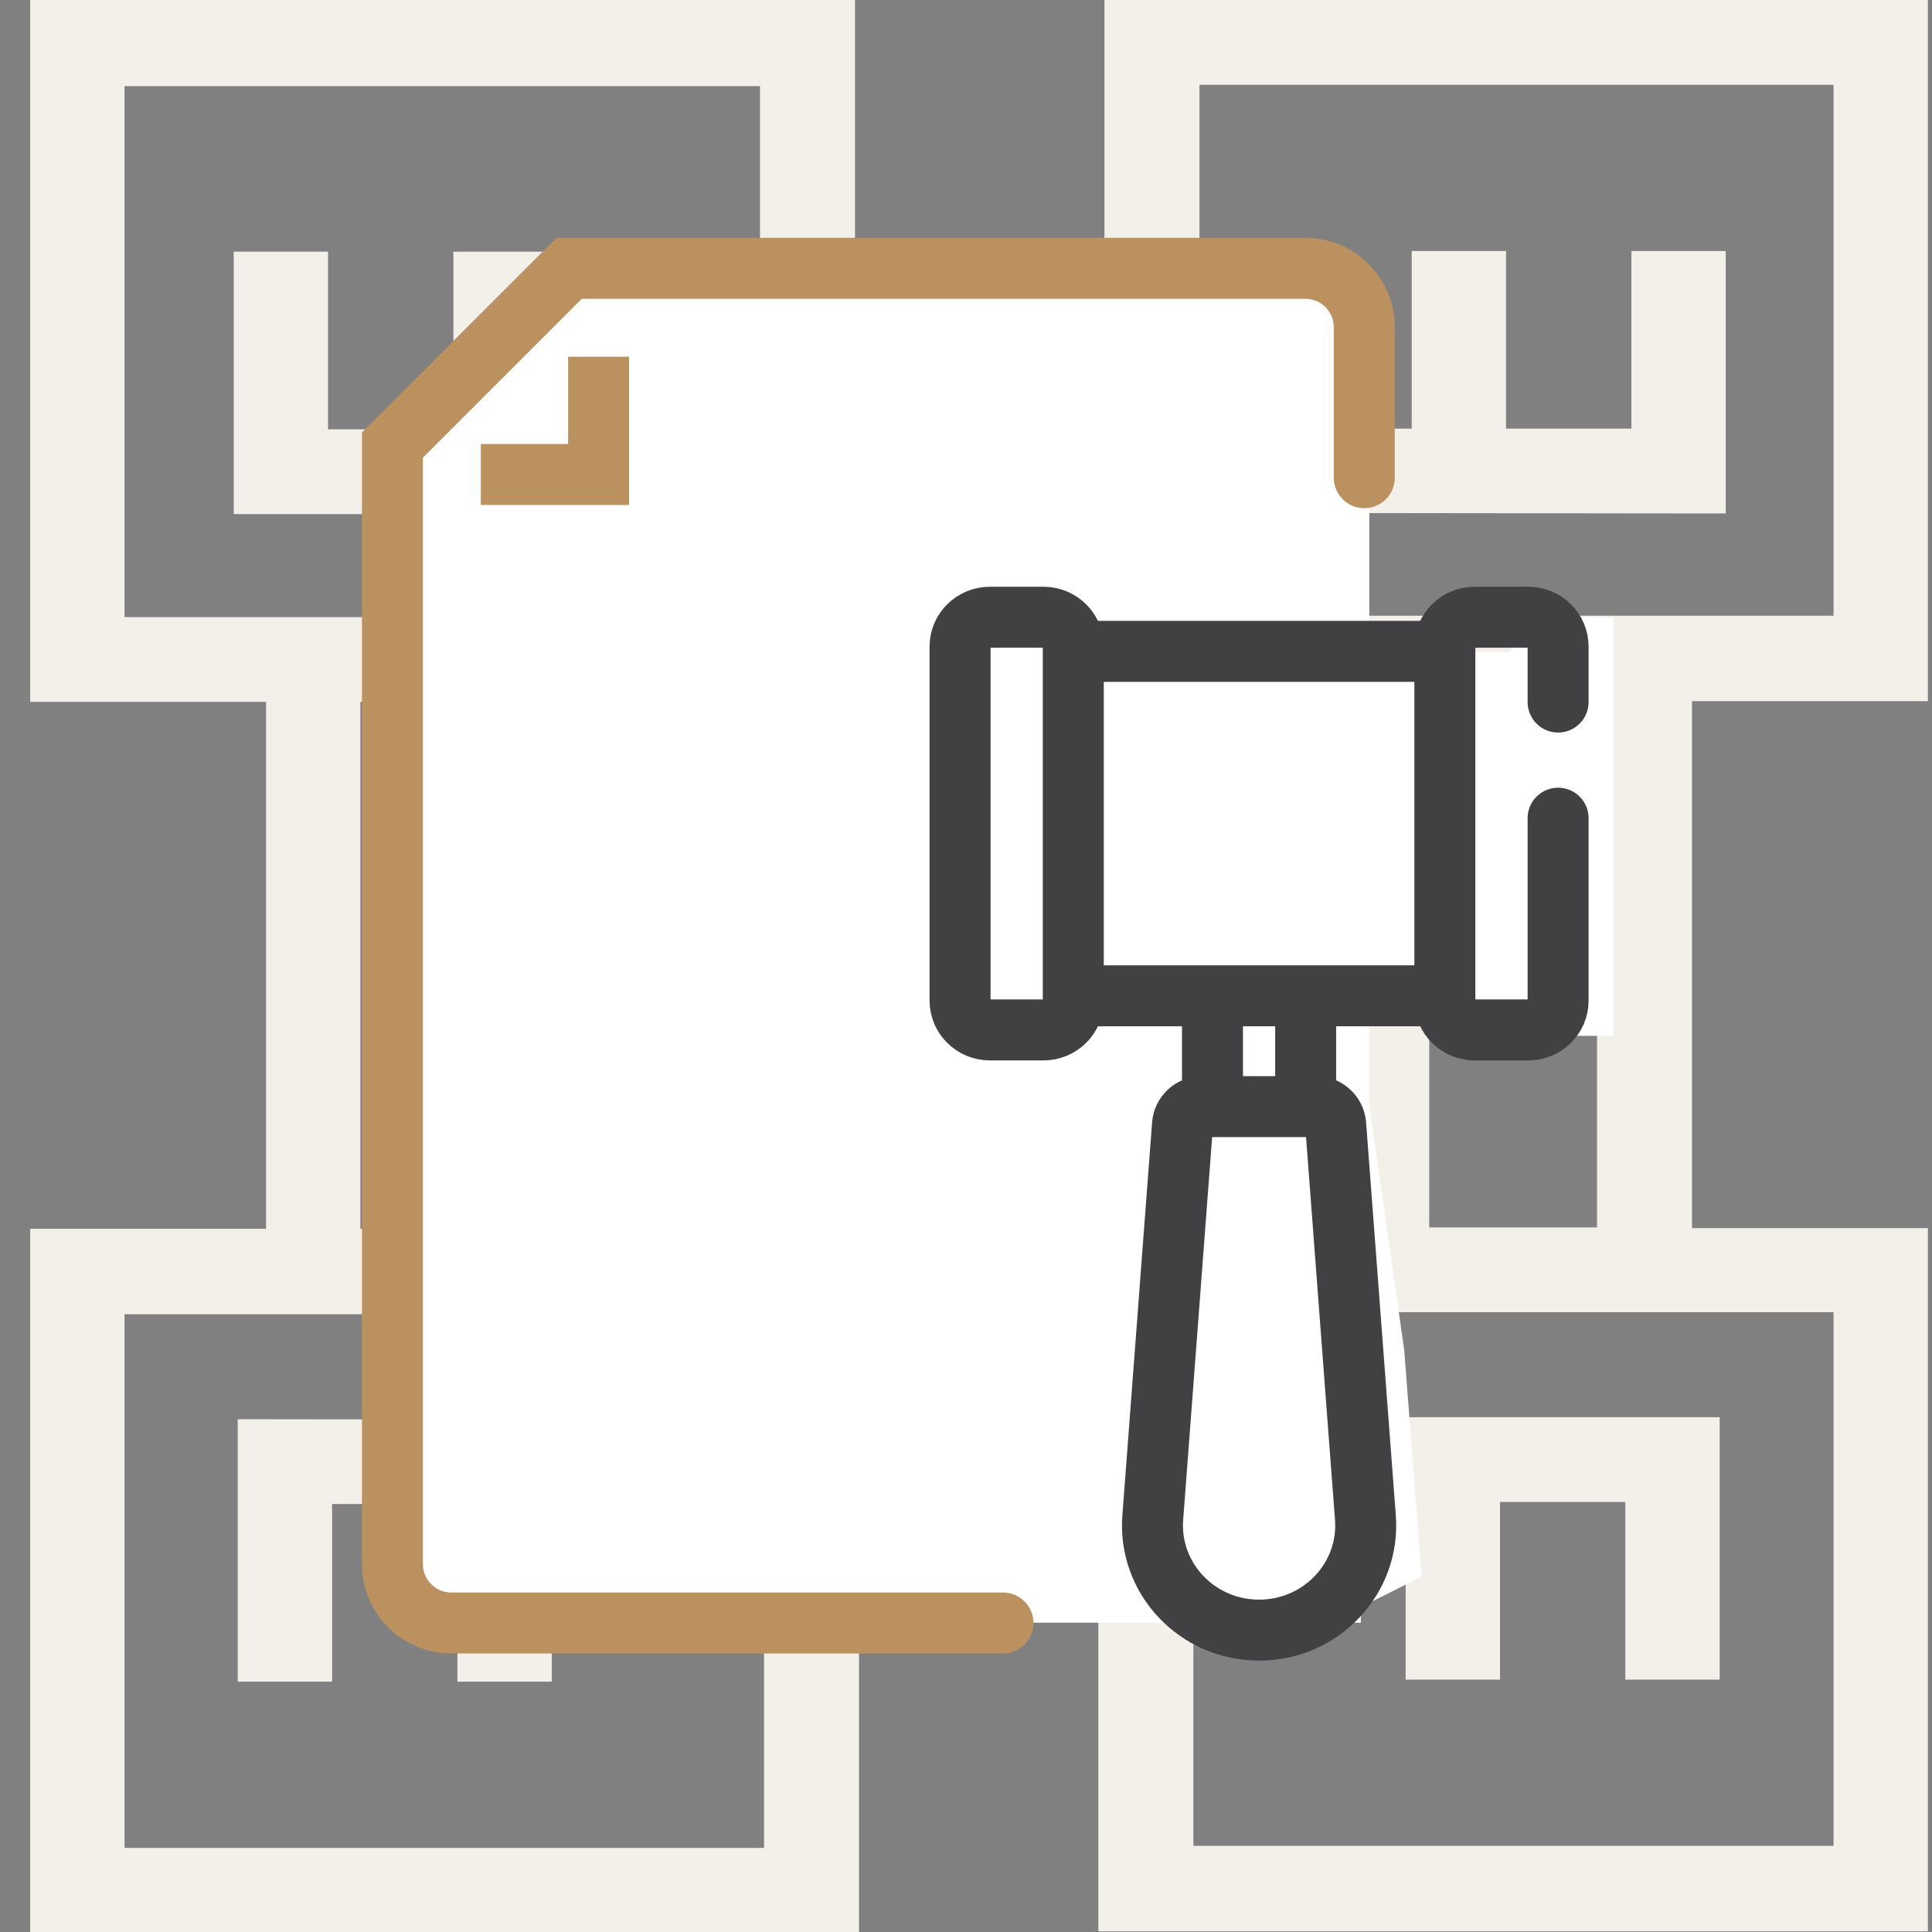 <?xml version="1.0" encoding="UTF-8"?>
<svg xmlns="http://www.w3.org/2000/svg" width="64" height="64" viewBox="0 0 64 64" fill="none">
  <rect x="0" y="0" width="64" height="64" fill="#808080" stroke="none"/>
  <g clip-path="url(#clip0_125_65)">
    <path d="M20.622 40.705V23.25H26.002V40.705H20.622ZM11.938 40.705V23.25H17.497V40.705H11.938ZM26.002 20.442H4.125V2.853H25.176V14.222H18.144V8.337H15.019V14.222H10.867V8.337H7.742V17.031H28.323V0H1V23.25H8.813V40.705H1V64H28.457V47.727L28.39 47.036L8.567 47.014H7.875V55.707H11.001V49.822H15.153V55.707H18.278V49.822H25.31V61.214H4.125V43.536H29.127V20.419H26.002V20.442Z" fill="#F3EFE9"></path>
    <path d="M44.22 23.206V40.66H38.84V23.206H44.22ZM52.904 23.206V40.66H47.345V23.206H52.904ZM63.864 23.206V0H36.586V16.295L36.653 16.986L56.475 17.009H57.167V8.315H54.042V14.2H49.89V8.315H46.765V14.2H39.733V2.809H60.739V20.397H35.737V43.469H60.739V61.147H39.532V49.755H46.564V55.641H49.689V49.755H53.841V55.641H56.967V46.947H36.385V63.978H63.864V40.683H56.051V23.228H63.864V23.206Z" fill="#F3EFE9"></path>
    <path d="M45.36 21.602V15.824L42.471 19.869L43.627 40.672V53.962L47.094 52.229L46.516 44.717L45.36 36.627V33.159H49.405L51.139 34.315H53.45V33.159V20.447H51.139L49.983 21.602H45.36Z" fill="white"></path>
    <path d="M45.08 10.211C45.08 9.487 44.492 8.899 43.768 8.899L19.261 8.899C18.908 8.899 18.57 9.041 18.324 9.294L13.415 14.309C13.175 14.554 13.041 14.883 13.041 15.226V52.441C13.041 53.166 13.628 53.753 14.353 53.753H45.08V10.211Z" fill="white"></path>
    <path d="M45.193 15.824V10.84C45.193 9.762 44.319 8.889 43.242 8.889H18.853L13 14.742V51.813C13 52.891 13.873 53.764 14.951 53.764H33.225" stroke="#BB9160" stroke-width="2.02" stroke-miterlimit="10" stroke-linecap="round"></path>
    <path d="M15.927 15.718H19.829V11.816" stroke="#BB9160" stroke-width="2.02" stroke-miterlimit="10"></path>
    <path d="M40.165 36.471V33.096" stroke="#414042" stroke-width="2.02" stroke-miterlimit="10" stroke-linecap="round" stroke-linejoin="round"></path>
    <path d="M43.252 33.146V36.471" stroke="#414042" stroke-width="2.02" stroke-miterlimit="10" stroke-linecap="round" stroke-linejoin="round"></path>
    <path d="M47.611 32.987H35.788" stroke="#414042" stroke-width="2.02" stroke-miterlimit="10" stroke-linecap="round" stroke-linejoin="round"></path>
    <path d="M35.689 21.577H47.637" stroke="#414042" stroke-width="2.02" stroke-miterlimit="10" stroke-linecap="round" stroke-linejoin="round"></path>
    <path d="M51.614 27.104V33.146C51.614 33.683 51.172 34.118 50.625 34.118H48.852C48.306 34.118 47.863 33.683 47.863 33.146V21.418C47.863 20.881 48.306 20.447 48.852 20.447H50.625C51.172 20.447 51.614 20.881 51.614 21.418V23.256" stroke="#414042" stroke-width="2.02" stroke-miterlimit="10" stroke-linecap="round" stroke-linejoin="round"></path>
    <path d="M34.565 34.118H32.792C32.246 34.118 31.803 33.683 31.803 33.146V21.418C31.803 20.881 32.246 20.447 32.792 20.447H34.565C35.111 20.447 35.554 20.881 35.554 21.418V33.146C35.554 33.683 35.111 34.118 34.565 34.118Z" stroke="#414042" stroke-width="2.02" stroke-miterlimit="10" stroke-linecap="round" stroke-linejoin="round"></path>
    <path d="M41.709 54C39.655 54 38.035 52.286 38.187 50.274L39.172 37.255C39.197 36.918 39.482 36.658 39.826 36.658H43.592C43.935 36.658 44.22 36.918 44.246 37.255L45.231 50.274C45.383 52.286 43.762 54 41.709 54Z" stroke="#414042" stroke-width="2.02" stroke-miterlimit="10" stroke-linecap="round" stroke-linejoin="round"></path>
  </g>
  <defs>
    <clipPath id="clip0_125_65">
      <rect width="64" height="64" fill="white"></rect>
    </clipPath>
  </defs>
</svg>
